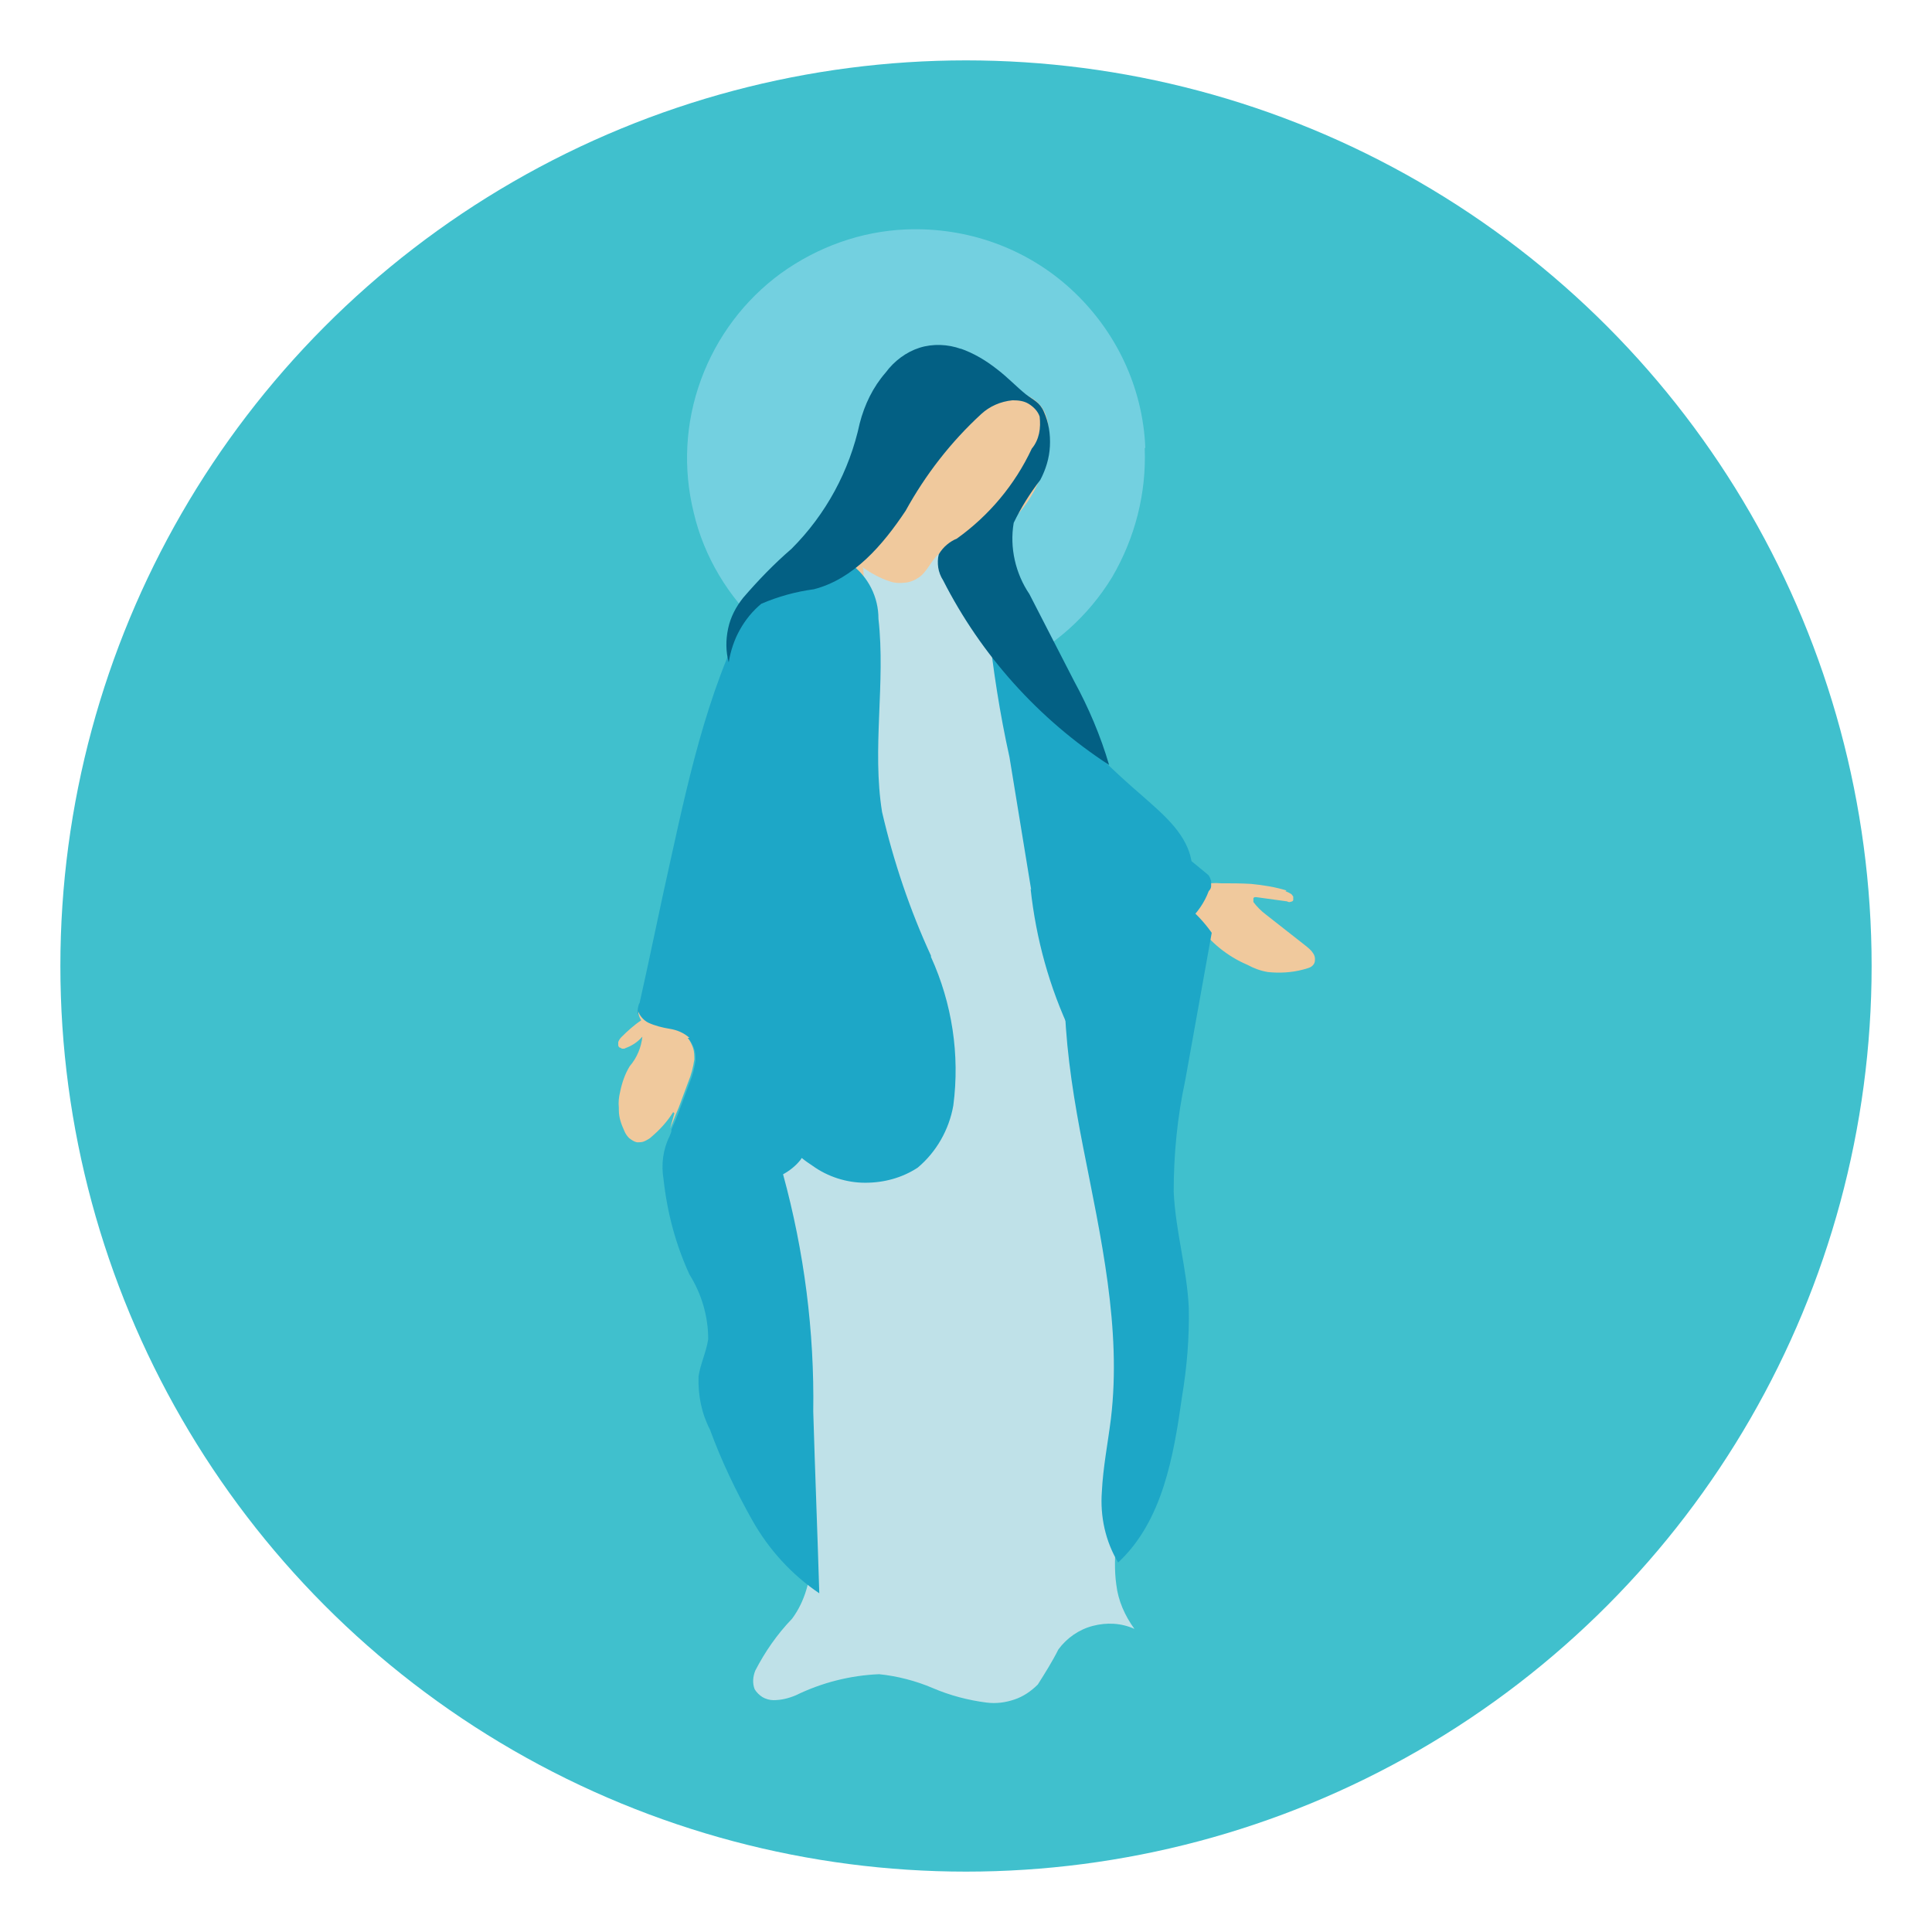<?xml version="1.0" encoding="UTF-8"?>
<svg xmlns="http://www.w3.org/2000/svg" id="Layer_1" viewBox="0 0 32 32">
  <defs>
    <style>.cls-1{fill:#f0c99d;}.cls-2{fill:#73d0e0;}.cls-3{fill:#1da7c7;}.cls-4{fill:#bfe1e8;}.cls-5{fill:#40c0cd;}.cls-6{fill:#2d2d2c;}.cls-7{fill:#036084;}</style>
  </defs>
  <circle class="cls-5" cx="16" cy="16" r="15"></circle>
  <path class="cls-1" d="M21.29,14.76s.08.03.11.06c0,0,.01.02.02.03,0,0,0,.02,0,.03,0,.01,0,.02,0,.03,0,0-.01.02-.02.02-.03.01-.05.02-.08,0l-.51-.07s-.02,0-.03,0c0,0-.02.01-.02.02,0,0,0,.02,0,.03,0,.01,0,.02,0,.03.06.08.13.15.21.21l.65.51c.05.04.1.08.13.13.02.03.03.06.03.09,0,.03,0,.06-.02.09-.02.03-.05.05-.08.06-.03.01-.06.02-.1.03-.19.05-.39.06-.58.04-.12-.02-.23-.06-.34-.12-.33-.14-.61-.37-.82-.66-.13-.19-.2-.57.08-.67.1-.02.2-.03.3-.02.17,0,.33,0,.5.01.2.02.4.05.59.11"></path>
  <path class="cls-2" d="M18.96,7.42c.03.75-.16,1.49-.54,2.14-.39.64-.96,1.15-1.64,1.47-.68.32-1.44.43-2.18.31-.74-.11-1.43-.44-1.99-.95-.55-.51-.95-1.17-1.12-1.9-.18-.73-.14-1.49.12-2.2.26-.71.72-1.32,1.32-1.76.61-.44,1.33-.7,2.08-.73,1.01-.04,1.99.31,2.73.99.74.68,1.19,1.62,1.23,2.63Z"></path>
  <path class="cls-1" d="M15.39,9.98c.11-.31.32-.58.59-.76.27-.19.53-.39.78-.6.39-.38.61-.9.61-1.45,0-.12-.02-.24-.07-.35-.04-.08-.1-.15-.17-.2-.07-.05-.15-.09-.24-.11-.17-.04-.35-.04-.53,0-.53.1-1.01.37-1.37.77-.29.34-.52.73-.65,1.16-.13.43-.24.86-.31,1.3-.03.12-.03.25,0,.38.05.09.12.16.2.22.08.06.17.1.27.12.14.06.29.09.45.08.08,0,.15-.04.2-.1.05-.06.08-.13.08-.21"></path>
  <path class="cls-3" d="M19.5,14.07l.45.37s.05.04.07.06c.02.03.03.06.04.09,0,.03,0,.06,0,.09,0,.03-.02.06-.04.08-.07.19-.19.36-.34.5-.09.07-.21.12-.33.13-.08-.41-.07-.84.03-1.24"></path>
  <path class="cls-4" d="M14.28,9.39c.14.1.3.19.46.24.08.03.17.03.26.02.09-.01.17-.05.24-.1.16-.13.22-.37.42-.44.07-.02.15-.02.22,0,.07.02.13.07.18.13.09.12.16.26.19.4.68,2.25.64,4.7,1.61,6.84.56,1.24.69,2.66.74,4.02.05,1.43-.26,2.86-.11,4.29.05.48-.07.98,0,1.46.03.26.14.51.3.73-.22-.1-.46-.11-.69-.05-.23.06-.43.2-.57.39-.1.2-.22.39-.34.58-.11.11-.24.2-.39.25-.15.05-.3.07-.46.05-.31-.04-.61-.12-.89-.24-.28-.12-.59-.2-.89-.23-.48.02-.95.14-1.38.35-.12.05-.24.08-.37.08-.06,0-.13-.02-.18-.05-.05-.03-.1-.08-.13-.13-.04-.1-.03-.21.01-.31.16-.31.36-.6.61-.86.43-.58.34-1.39.3-2.11,0-.69-.07-1.37-.22-2.04-.41-1.32-.5-2.72-.25-4.08.16-.76.47-1.47.67-2.21.56-2.27.78-4.61.68-6.95"></path>
  <path class="cls-3" d="M17.07,14.72c.09.83.31,1.63.67,2.39.11.25.31.45.57.56.15.03.31.02.46-.04.15-.05.27-.15.37-.27.38-.42.45-1.03.5-1.59l.1-1.09c.02-.13.02-.26,0-.38-.06-.47-.46-.8-.81-1.11-.49-.42-.95-.87-1.38-1.36-.22-.25-.43-.5-.63-.76-.13-.17-.36-.64-.55-.7.08.73.19,1.45.35,2.17l.36,2.2"></path>
  <path class="cls-3" d="M17.9,14.51c-.46,1.44-.25,3.01.04,4.49s.64,3,.46,4.5c-.05.4-.13.8-.15,1.21-.03.41.06.82.27,1.17.74-.69.92-1.77,1.06-2.76.08-.48.12-.97.11-1.46-.03-.64-.22-1.27-.25-1.92,0-.62.06-1.24.19-1.84l.44-2.45c-.24-.34-.57-.61-.95-.77s-.8-.23-1.21-.17"></path>
  <path class="cls-6" d="M10.98,17.96c0-.15.01-.3.04-.44.02-.07.04-.15.07-.21-.01,0-.03,0-.05,0-.02,0-.03,0-.04.02-.02.02-.04.05-.05.08-.04.11-.06.22-.05.34"></path>
  <path class="cls-3" d="M15.42,15.83c-.35-.76-.62-1.56-.81-2.38-.17-1.05.06-2.14-.06-3.2,0-.18-.04-.35-.12-.51-.08-.16-.2-.3-.34-.4-.1-.05-.22-.08-.33-.08-.12,0-.23.02-.34.06-.21.09-.42.2-.6.34l-.28.21c-.76,1.33-1.1,2.86-1.43,4.36-.18.8-.34,1.6-.52,2.4,0,0,0-.01,0-.02-.02.05-.03.11-.03.16.03.08.09.15.17.19.11.05.23.08.35.1.12.02.23.07.33.15.04.05.07.11.09.17.02.06.02.13.02.19-.02.13-.05.25-.1.37l-.16.43c-.04.11-.09.23-.14.34v.03s-.02.06-.03.08c-.11.22-.14.47-.1.71.06.55.2,1.08.43,1.58.2.32.31.69.31,1.07-.03.21-.13.41-.16.62-.01.31.05.61.19.88.19.52.43,1.02.7,1.5.27.48.65.9,1.11,1.21-.03-1-.07-2-.1-3.01.02-1.33-.15-2.65-.5-3.93.11-.06.21-.14.29-.24,0,0,.01-.02.02-.03.06.05.12.09.18.13.25.18.56.28.87.28.31,0,.61-.08.87-.25.31-.26.52-.63.59-1.03.11-.84-.02-1.69-.37-2.46"></path>
  <path class="cls-1" d="M11.42,17.19c-.09-.08-.2-.13-.33-.15-.12-.02-.24-.05-.35-.1-.08-.04-.14-.11-.17-.19,0,.05.02.1.05.15-.12.08-.23.18-.33.28-.02.02-.04.05-.05.08,0,.02,0,.03,0,.05,0,.02.01.03.02.04.02,0,.03.02.05.02.02,0,.04,0,.05-.01.11-.04.2-.1.28-.19-.02.18-.09.35-.21.49-.08.13-.13.28-.16.43-.02.08-.03.17-.02.26h0s0,.03,0,.04c0,.12.04.23.09.34.02.05.05.09.08.12.04.03.08.06.13.07.05,0,.09,0,.13-.02.04-.02.08-.04.11-.07.14-.12.26-.25.36-.41,0,0,.01.01.02.02l-.07.25c.05-.11.09-.23.14-.34l.16-.43c.05-.12.08-.24.1-.37,0-.06,0-.13-.02-.19s-.05-.12-.09-.17"></path>
  <path class="cls-7" d="M15.92,5.78c-.22-.08-.47-.09-.69-.02s-.42.22-.56.41c-.21.24-.35.53-.43.84-.17.79-.56,1.51-1.13,2.08-.29.25-.55.52-.8.81-.12.15-.21.32-.25.51-.04.19-.04.38.01.56.06-.38.25-.73.54-.97.28-.12.57-.2.87-.24.66-.17,1.14-.73,1.52-1.3.33-.6.75-1.14,1.25-1.6.14-.13.32-.21.52-.23.1,0,.19.01.27.06.08.05.15.12.18.21.01.09.01.19-.01.28-.02.09-.06.18-.12.25-.28.6-.71,1.11-1.24,1.49-.12.05-.23.14-.3.26-.02.07-.02.15-.01.22.01.07.04.15.08.21.63,1.24,1.58,2.3,2.75,3.06-.14-.48-.34-.95-.58-1.39l-.74-1.44c-.23-.34-.33-.77-.26-1.18.12-.25.27-.49.44-.71.09-.17.15-.36.16-.56s-.02-.39-.1-.57c-.07-.16-.17-.19-.3-.29-.16-.13-.3-.28-.47-.41-.19-.15-.39-.27-.62-.35"></path>
</svg>
